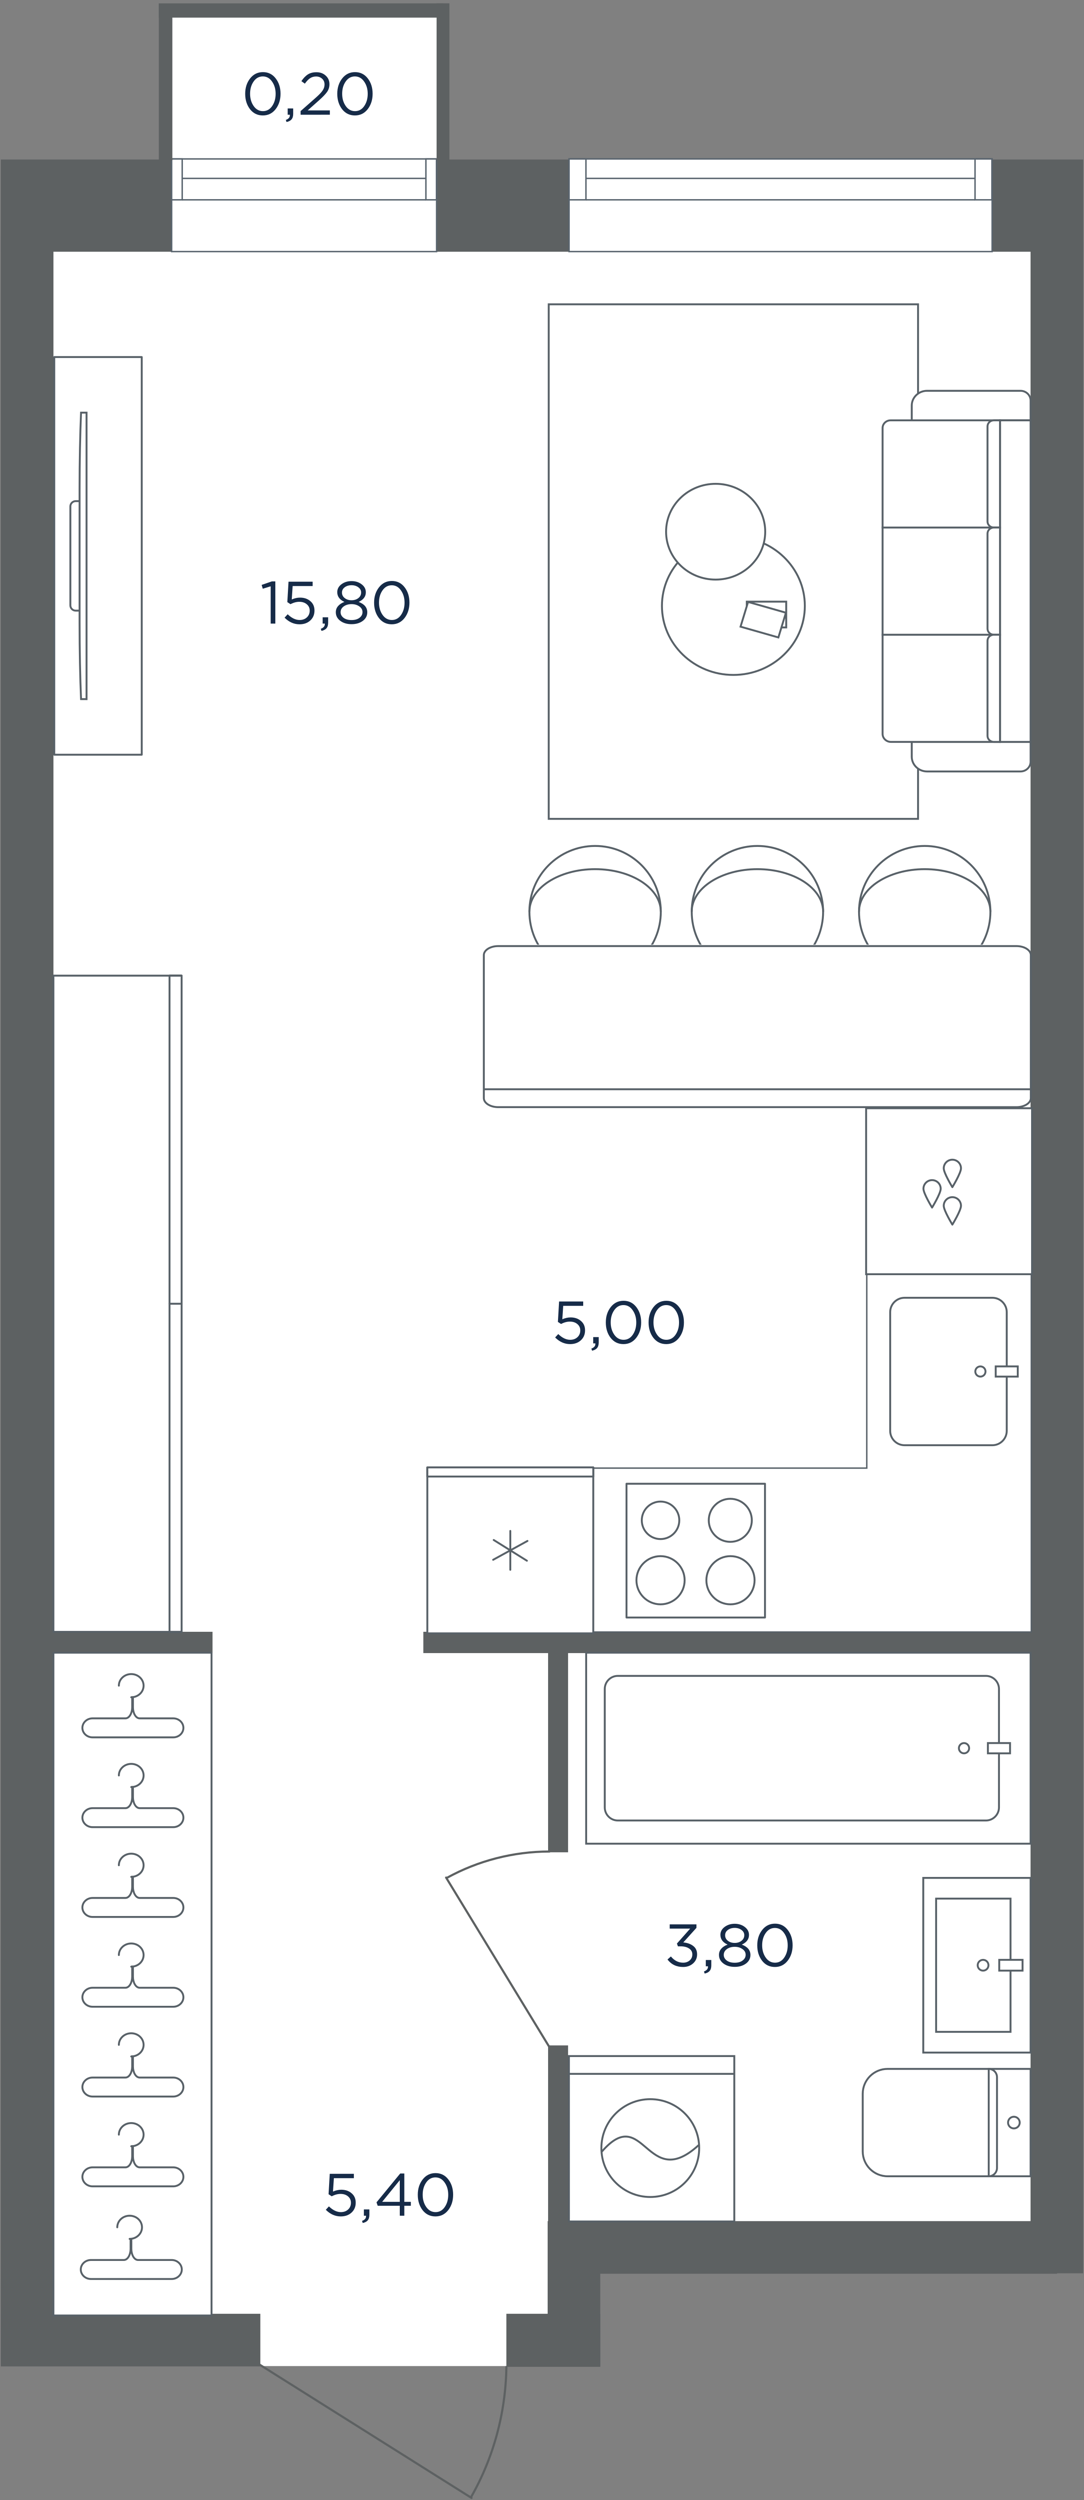 <svg fill="none" height="1754" viewBox="0 0 761 1754" width="761" xmlns="http://www.w3.org/2000/svg" xmlns:xlink="http://www.w3.org/1999/xlink"><rect x="0" y="0" width="761" height="1754" fill="#808080" stroke="none"/><clipPath id="a"><path d="m.5.5h760v1753h-760z"/></clipPath><g clip-path="url(#a)"><path d="m744 1072v-372.5-558.5l-102.5-29h-186l-66.5 29-78-.499 1-130h-195l-2 130.499h-93.5v305.501l0 1121.999-11.5 87 172.5 4.5h174.5l47-14.5v-57.5l340-6.5z" fill="#fff"/><path d="m121 111.923h-120.402l0 64.69h120.402z" fill="#5d6162"/><path d="m399.5 111.923h-93.002v64.69h93.002z" fill="#5d6162"/><path d="m760.402 111.923h-63.902v64.69h63.902z" fill="#5d6162"/><path d="m37.52 165.323h-36.922l0 1494.897h36.922z" fill="#5d6162"/><path clip-rule="evenodd" d="m.596 1623.3h182.17v36.92h-182.17" fill="#5d6162" fill-rule="evenodd"/><path d="m421.391 1558.3h-36.923v101.92h36.923z" fill="#5d6162"/><path d="m421.391 1623.3h-65.911v37.22h65.911z" fill="#5d6162"/><path clip-rule="evenodd" d="m742.094 1595.22h-337.793v-36.92h337.793" fill="#5d6162" fill-rule="evenodd"/><path d="m760.402 169.9h-36.922v1425.02h36.922z" fill="#5d6162"/><path d="m726.531 1144.83h-429.336v14.95h429.336z" fill="#5d6162"/><path d="m149.203 1144.83h-119.616v14.95h119.616z" fill="#5d6162"/><path d="m398.809 1144.83h-14.037v154.71h14.037z" fill="#5d6162"/><path d="m398.809 1435.02h-14.037v154.71h14.037z" fill="#5d6162"/><path clip-rule="evenodd" d="m723.499 1159.5h-311.999v134h311.999z" fill="#fff" fill-rule="evenodd"/><path d="m723.499 1159.5h-311.999v134h311.999z" stroke="#586168" stroke-miterlimit="22.926" stroke-width="1.333"/><path clip-rule="evenodd" d="m692.155 1175.77h-258.442c-5.037 0-9.154 4.13-9.154 9.18v83.1c0 5.05 4.117 9.18 9.154 9.18h258.442c5.033 0 9.154-4.13 9.154-9.18v-83.1c0-5.05-4.121-9.18-9.154-9.18z" fill="#fff" fill-rule="evenodd"/><path d="m692.155 1175.77h-258.442c-5.037 0-9.154 4.13-9.154 9.18v83.1c0 5.05 4.117 9.18 9.154 9.18h258.442c5.033 0 9.154-4.13 9.154-9.18v-83.1c0-5.05-4.121-9.18-9.154-9.18z" stroke="#586168" stroke-miterlimit="22.926" stroke-width="1.333"/><path clip-rule="evenodd" d="m693.531 1222.9v7.21h15.552v-7.21z" fill="#fff" fill-rule="evenodd"/><path d="m693.531 1222.9v7.21h15.552v-7.21z" stroke="#586168" stroke-miterlimit="22.926" stroke-width="1.333"/><path clip-rule="evenodd" d="m676.766 1222.9c-1.985 0-3.594 1.61-3.594 3.6s1.609 3.61 3.594 3.61 3.594-1.62 3.594-3.61-1.609-3.6-3.594-3.6z" fill="#fff" fill-rule="evenodd"/><path d="m676.766 1222.9c-1.985 0-3.594 1.61-3.594 3.6s1.609 3.61 3.594 3.61 3.594-1.62 3.594-3.61-1.609-3.6-3.594-3.6z" stroke="#586168" stroke-miterlimit="22.926" stroke-width="1.333"/><path d="m724 778.002-115.5-.002.001 251.5v.5h-.5-307.001v115h423.001z" fill="#fff" stroke="#586168"/><path d="m416.501 1145.92h-116.501v-116.42h116.501z" fill="#fff"/><path d="m416.501 1145.92h-116.501v-116.42h116.501z" stroke="#586168" stroke-linecap="round" stroke-linejoin="round" stroke-miterlimit="22.926" stroke-width="1.333"/><path d="m416.501 1035.91h-116.501v-6.41h116.501z" fill="#fff"/><path d="m416.501 1035.91h-116.501v-6.41h116.501z" stroke="#586168" stroke-linecap="round" stroke-linejoin="round" stroke-miterlimit="22.926" stroke-width="1.333"/><path d="m346.598 1080.43 23.31 14.55" stroke="#586168" stroke-linecap="round" stroke-linejoin="round" stroke-miterlimit="22.926" stroke-width="1.333"/><path d="m370.293 1081.1-24.09 13.22" stroke="#586168" stroke-linecap="round" stroke-linejoin="round" stroke-miterlimit="22.926" stroke-width="1.333"/><path d="m358.25 1101.35v-27.28" stroke="#586168" stroke-linecap="round" stroke-linejoin="round" stroke-miterlimit="22.926" stroke-width="1.333"/><path clip-rule="evenodd" d="m537.045 1040.96h-97.221v93.86h97.221z" fill="#fff" fill-rule="evenodd"/><path d="m537.045 1040.96h-97.221v93.86h97.221z" stroke="#586168" stroke-linecap="round" stroke-linejoin="round" stroke-miterlimit="22.926" stroke-width="1.333"/><path clip-rule="evenodd" d="m512.686 1051.52c-8.323 0-15.112 6.78-15.112 15.1s6.789 15.11 15.112 15.11c8.325 0 15.114-6.79 15.114-15.11s-6.789-15.1-15.114-15.1z" fill="#fff" fill-rule="evenodd"/><path d="m512.686 1051.52c-8.323 0-15.112 6.78-15.112 15.1s6.789 15.11 15.112 15.11c8.325 0 15.114-6.79 15.114-15.11s-6.789-15.1-15.114-15.1z" stroke="#586168" stroke-linecap="round" stroke-linejoin="round" stroke-miterlimit="22.926" stroke-width="1.333"/><path clip-rule="evenodd" d="m463.717 1091.76c-9.316 0-16.916 7.59-16.916 16.9 0 9.32 7.6 16.91 16.916 16.91s16.917-7.59 16.917-16.91c0-9.31-7.601-16.9-16.917-16.9z" fill="#fff" fill-rule="evenodd"/><path d="m463.717 1091.76c-9.316 0-16.916 7.59-16.916 16.9 0 9.32 7.6 16.91 16.916 16.91s16.917-7.59 16.917-16.91c0-9.31-7.601-16.9-16.917-16.9z" stroke="#586168" stroke-linecap="round" stroke-linejoin="round" stroke-miterlimit="22.926" stroke-width="1.333"/><path clip-rule="evenodd" d="m463.716 1053.47c-7.25 0-13.165 5.91-13.165 13.15 0 7.25 5.915 13.16 13.165 13.16s13.165-5.91 13.165-13.16c0-7.24-5.915-13.15-13.165-13.15z" fill="#fff" fill-rule="evenodd"/><path d="m463.716 1053.47c-7.25 0-13.165 5.91-13.165 13.15 0 7.25 5.915 13.16 13.165 13.16s13.165-5.91 13.165-13.16c0-7.24-5.915-13.15-13.165-13.15z" stroke="#586168" stroke-linecap="round" stroke-linejoin="round" stroke-miterlimit="22.926" stroke-width="1.333"/><path clip-rule="evenodd" d="m512.816 1091.76c-9.317 0-16.918 7.59-16.918 16.9 0 9.32 7.601 16.91 16.918 16.91s16.916-7.59 16.916-16.91c0-9.31-7.599-16.9-16.916-16.9z" fill="#fff" fill-rule="evenodd"/><path d="m512.816 1091.76c-9.317 0-16.918 7.59-16.918 16.9 0 9.32 7.601 16.91 16.918 16.91s16.916-7.59 16.916-16.91c0-9.31-7.599-16.9-16.916-16.9z" stroke="#586168" stroke-linecap="round" stroke-linejoin="round" stroke-miterlimit="22.926" stroke-width="1.333"/><path clip-rule="evenodd" d="m724.528 777.528h-116.485v116.429h116.485z" fill="#fff" fill-rule="evenodd"/><path d="m724.528 777.528h-116.485v116.429h116.485z" stroke="#586168" stroke-miterlimit="22.926" stroke-width="1.333"/><path d="m660.399 833.999c0-3.344-2.711-6.049-6.056-6.049-3.343 0-6.054 2.705-6.054 6.049 0 3.339 6.054 13.224 6.054 13.224s6.056-9.885 6.056-13.224z" fill="#fff"/><path d="m660.399 833.999c0-3.344-2.711-6.049-6.056-6.049-3.343 0-6.054 2.705-6.054 6.049 0 3.339 6.054 13.224 6.054 13.224s6.056-9.885 6.056-13.224z" stroke="#586168" stroke-linecap="round" stroke-linejoin="round" stroke-miterlimit="22.926" stroke-width="1.333"/><path d="m674.641 819.669c0-3.344-2.711-6.049-6.058-6.049-3.341 0-6.052 2.705-6.052 6.049s6.052 13.224 6.052 13.224 6.058-9.88 6.058-13.224z" fill="#fff"/><path d="m674.641 819.669c0-3.344-2.711-6.049-6.058-6.049-3.341 0-6.052 2.705-6.052 6.049s6.052 13.224 6.052 13.224 6.058-9.88 6.058-13.224z" stroke="#586168" stroke-linecap="round" stroke-linejoin="round" stroke-miterlimit="22.926" stroke-width="1.333"/><path d="m674.641 845.951c0-3.343-2.711-6.049-6.056-6.049-3.343 0-6.054 2.706-6.054 6.049 0 3.339 6.054 13.224 6.054 13.224s6.056-9.885 6.056-13.224z" fill="#fff"/><path d="m674.641 845.951c0-3.343-2.711-6.049-6.056-6.049-3.343 0-6.054 2.706-6.054 6.049 0 3.339 6.054 13.224 6.054 13.224s6.056-9.885 6.056-13.224z" stroke="#586168" stroke-linecap="round" stroke-linejoin="round" stroke-miterlimit="22.926" stroke-width="1.333"/><path d="m634.994 910.5h61.704c5.532 0 10.056 4.523 10.056 10.055v83.335c0 5.53-4.524 10.05-10.056 10.05h-61.704c-5.534 0-10.058-4.52-10.058-10.05v-83.335c0-5.532 4.524-10.055 10.058-10.055z" fill="#fff" stroke="#586168" stroke-miterlimit="22.926" stroke-width="1.333"/><path clip-rule="evenodd" d="m684.691 962.22c0-1.974 1.604-3.578 3.58-3.578 1.977 0 3.581 1.604 3.581 3.578s-1.604 3.578-3.581 3.578c-1.976 0-3.58-1.604-3.58-3.578z" fill="#fff" fill-rule="evenodd"/><path d="m684.691 962.22c0-1.974 1.604-3.578 3.58-3.578 1.977 0 3.581 1.604 3.581 3.578s-1.604 3.578-3.581 3.578c-1.976 0-3.58-1.604-3.58-3.578z" fill="#fff" stroke="#586168" stroke-miterlimit="22.926" stroke-width="1.333"/><path clip-rule="evenodd" d="m699.013 965.798v-7.156h15.487v7.156z" fill="#fff" fill-rule="evenodd"/><path d="m699.013 965.798v-7.156h15.487v7.156z" fill="#fff" stroke="#586168" stroke-miterlimit="22.926" stroke-width="1.333"/><path clip-rule="evenodd" d="m385.217 213.5v361h259.283v-361z" fill="#fff" fill-rule="evenodd"/><path d="m385.217 213.5v361h259.283v-361z" stroke="#586168" stroke-miterlimit="22.926" stroke-width="1.333"/><path clip-rule="evenodd" d="m723.5 534.432v-13.926h-83.427v10.367c0 5.703 4.83 10.367 10.737 10.367h65.64c3.876 0 7.05-3.062 7.05-6.808z" fill="#fff" fill-rule="evenodd"/><path d="m723.5 534.432v-13.926h-83.427v10.367c0 5.703 4.83 10.367 10.737 10.367h65.64c3.876 0 7.05-3.062 7.05-6.808z" stroke="#586168" stroke-miterlimit="22.926" stroke-width="1.333"/><path clip-rule="evenodd" d="m702.023 520.507v-75.197h-82.421v69.563c0 3.102 2.626 5.634 5.836 5.634z" fill="#fff" fill-rule="evenodd"/><path d="m702.023 520.507v-75.197h-82.421v69.563c0 3.102 2.626 5.634 5.836 5.634z" stroke="#586168" stroke-miterlimit="22.926" stroke-width="1.333"/><path clip-rule="evenodd" d="m702.023 445.308v-75.2h-82.421v75.2z" fill="#fff" fill-rule="evenodd"/><path d="m702.023 445.308v-75.2h-82.421v75.2z" stroke="#586168" stroke-miterlimit="22.926" stroke-width="1.333"/><path clip-rule="evenodd" d="m702.023 370.108v-75.199h-76.859c-3.058 0-5.562 2.415-5.562 5.37v69.829z" fill="#fff" fill-rule="evenodd"/><path d="m702.023 370.108v-75.199h-76.859c-3.058 0-5.562 2.415-5.562 5.37v69.829z" stroke="#586168" stroke-miterlimit="22.926" stroke-width="1.333"/><path clip-rule="evenodd" d="m723.5 294.91v-13.924c0-3.746-3.174-6.81-7.053-6.81h-65.637c-5.907 0-10.737 4.663-10.737 10.366v10.368z" fill="#fff" fill-rule="evenodd"/><path d="m723.5 294.91v-13.924c0-3.746-3.174-6.81-7.053-6.81h-65.637c-5.907 0-10.737 4.663-10.737 10.366v10.368z" stroke="#586168" stroke-miterlimit="22.926" stroke-width="1.333"/><path clip-rule="evenodd" d="m702.027 520.505h21.473v-225.596h-21.473z" fill="#fff" fill-rule="evenodd"/><path d="m702.027 520.505h21.473v-225.596h-21.473z" stroke="#586168" stroke-miterlimit="22.926" stroke-width="1.333"/><path clip-rule="evenodd" d="m702.023 370.108v-75.199h-4.382c-2.41 0-4.379 1.903-4.379 4.231v66.736c0 2.329 1.969 4.232 4.379 4.232z" fill="#fff" fill-rule="evenodd"/><path d="m702.023 370.108v-75.199h-4.382c-2.41 0-4.379 1.903-4.379 4.231v66.736c0 2.329 1.969 4.232 4.379 4.232z" stroke="#586168" stroke-miterlimit="22.926" stroke-width="1.333"/><path clip-rule="evenodd" d="m702.023 445.308v-75.2h-4.382c-2.41 0-4.379 1.904-4.379 4.231v66.738c0 2.327 1.969 4.231 4.379 4.231z" fill="#fff" fill-rule="evenodd"/><path d="m702.023 445.308v-75.2h-4.382c-2.41 0-4.379 1.904-4.379 4.231v66.738c0 2.327 1.969 4.231 4.379 4.231z" stroke="#586168" stroke-miterlimit="22.926" stroke-width="1.333"/><path clip-rule="evenodd" d="m702.023 520.507v-75.197h-4.382c-2.41 0-4.379 1.903-4.379 4.231v66.738c0 2.327 1.969 4.228 4.379 4.228z" fill="#fff" fill-rule="evenodd"/><path d="m702.023 520.507v-75.197h-4.382c-2.41 0-4.379 1.903-4.379 4.231v66.738c0 2.327 1.969 4.228 4.379 4.228z" stroke="#586168" stroke-miterlimit="22.926" stroke-width="1.333"/><path clip-rule="evenodd" d="m464.702 425.086c0 26.748 22.456 48.431 50.157 48.431 27.705 0 50.161-21.683 50.161-48.431s-22.456-48.432-50.161-48.432c-27.701 0-50.157 21.684-50.157 48.432z" fill="#fff" fill-rule="evenodd"/><path d="m464.702 425.086c0 26.748 22.456 48.431 50.157 48.431 27.705 0 50.161-21.683 50.161-48.431s-22.456-48.432-50.161-48.432c-27.701 0-50.157 21.684-50.157 48.432z" stroke="#586168" stroke-miterlimit="22.926" stroke-width="1.333"/><path clip-rule="evenodd" d="m467.612 373.035c0 18.555 15.579 33.597 34.794 33.597 19.217 0 34.793-15.042 34.793-33.597 0-18.553-15.576-33.596-34.793-33.596-19.215 0-34.794 15.043-34.794 33.596z" fill="#fff" fill-rule="evenodd"/><path d="m467.612 373.035c0 18.555 15.579 33.597 34.794 33.597 19.217 0 34.793-15.042 34.793-33.597 0-18.553-15.576-33.596-34.793-33.596-19.215 0-34.794 15.043-34.794 33.596z" stroke="#586168" stroke-miterlimit="22.926" stroke-width="1.333"/><path d="m524.258 422.1v18.095h27.695v-18.095z" stroke="#586168" stroke-miterlimit="22.926" stroke-width="1.333"/><path clip-rule="evenodd" d="m525.178 422.308-5.297 17.354 26.564 7.563 5.297-17.355z" fill="#fff" fill-rule="evenodd"/><path d="m525.178 422.308-5.297 17.354 26.564 7.563 5.297-17.355z" stroke="#586168" stroke-miterlimit="22.926" stroke-width="1.333"/><path clip-rule="evenodd" d="m99.5 250.5h-61.403l0 279h61.403z" fill="#fff" fill-rule="evenodd"/><path d="m99.5 250.5h-61.403l0 279h61.403z" stroke="#586168" stroke-linecap="round" stroke-linejoin="round" stroke-miterlimit="22.926" stroke-width="1.333"/><path d="m56.789 428.408h-3.697c-2.033 0-3.693-1.659-3.693-3.691l-0-69.441c0-2.029 1.66-3.688 3.693-3.688h3.697z" stroke="#586168" stroke-miterlimit="22.926" stroke-width="1.333"/><path d="m55.864 343.204c0-19.971.385-38.482 1.026-53.694l3.863-.015v201.011l-3.863-.023c-.641-15.185-1.026-33.719-1.026-53.686z" fill="#fff"/><path d="m55.864 343.204c0-19.971.385-38.482 1.026-53.694l3.863-.015v201.011l-3.863-.023c-.641-15.185-1.026-33.719-1.026-53.686z" stroke="#586168" stroke-miterlimit="10" stroke-width="1.333"/><path d="m696.5 111.5v65h-297v-65z" style="fill-rule:evenodd;clip-rule:evenodd;fill:#fff;stroke:#5a656f;stroke-width:1;stroke-miterlimit:22.926"/><path d="m399.5 111.509v28.692h11.844v-28.692z" fill="#fff" stroke="#5a656f" stroke-miterlimit="22.926" stroke-width="1"/><path d="m411.336 140.201h273.199" stroke="#5a656f" stroke-miterlimit="22.926" stroke-width="1"/><path d="m411.336 125.16h273.199" stroke="#5a656f" stroke-miterlimit="22.926" stroke-width="1"/><path d="m684.512 111.509v28.692h11.844v-28.692z" fill="#fff" stroke="#5a656f" stroke-miterlimit="22.926" stroke-width="1"/><path clip-rule="evenodd" d="m648.164 1440.05v-122.55h75.335v122.55z" fill="#fff" fill-rule="evenodd"/><path d="m648.164 1440.05v-122.55h75.335v122.55z" stroke="#586168" stroke-miterlimit="22.926" stroke-width="1.333"/><path clip-rule="evenodd" d="m657.18 1425.51v-93.48h52.236v93.48z" fill="#fff" fill-rule="evenodd"/><path d="m657.18 1425.51v-93.48h52.236v93.48z" stroke="#586168" stroke-miterlimit="22.926" stroke-width="1.333"/><path clip-rule="evenodd" d="m686.359 1378.77c0-2.09 1.701-3.78 3.788-3.78 2.091 0 3.782 1.69 3.782 3.78s-1.691 3.79-3.782 3.79c-2.087 0-3.788-1.7-3.788-3.79z" fill="#fff" fill-rule="evenodd"/><path d="m686.359 1378.77c0-2.09 1.701-3.78 3.788-3.78 2.091 0 3.782 1.69 3.782 3.78s-1.691 3.79-3.782 3.79c-2.087 0-3.788-1.7-3.788-3.79z" stroke="#586168" stroke-miterlimit="22.926" stroke-width="1.333"/><path clip-rule="evenodd" d="m701.496 1382.56v-7.57h16.367v7.57z" fill="#fff" fill-rule="evenodd"/><path d="m701.496 1382.56v-7.57h16.367v7.57z" stroke="#586168" stroke-miterlimit="22.926" stroke-width="1.333"/><path d="m723.5 1526.83h-100.388c-9.651 0-17.46-7.83-17.46-17.47v-40.39c0-9.66 7.809-17.47 17.46-17.47h17.464 18.37 64.554z" fill="#fff"/><path d="m723.5 1526.83h-100.388c-9.651 0-17.46-7.83-17.46-17.47v-40.39c0-9.66 7.809-17.47 17.46-17.47h17.464 18.37 64.554z" stroke="#586168" stroke-miterlimit="10" stroke-width="1.333"/><path d="m694.113 1451.5c3.217 0 5.81 2.6 5.81 5.83v6.72 6.72 36.77 6.74 6.72c0 3.21-2.593 5.83-5.81 5.83z" fill="#fff"/><path d="m694.113 1451.5c3.217 0 5.81 2.6 5.81 5.83v6.72 6.72 36.77 6.74 6.72c0 3.21-2.593 5.83-5.81 5.83z" stroke="#586168" stroke-miterlimit="10" stroke-width="1.333"/><path clip-rule="evenodd" d="m707.68 1489.16c0 2.27 1.832 4.1 4.094 4.1s4.099-1.83 4.099-4.1c0-2.26-1.837-4.1-4.099-4.1s-4.094 1.84-4.094 4.1z" fill="#fff" fill-rule="evenodd"/><path d="m707.68 1489.16c0 2.27 1.832 4.1 4.094 4.1s4.099-1.83 4.099-4.1c0-2.26-1.837-4.1-4.099-4.1s-4.094 1.84-4.094 4.1z" stroke="#586168" stroke-miterlimit="22.926" stroke-width="1.333"/><path clip-rule="evenodd" d="m399.398 1558.54h116.102v-116.04h-116.102z" fill="#fff" fill-rule="evenodd"/><path d="m399.398 1558.54h116.102v-116.04h-116.102z" stroke="#586168" stroke-miterlimit="22.926" stroke-width="1.333"/><path clip-rule="evenodd" d="m456.515 1541.37c18.96 0 34.331-15.36 34.331-34.31 0-18.96-15.371-34.32-34.331-34.32-18.961 0-34.331 15.36-34.331 34.32 0 18.95 15.371 34.31 34.331 34.31z" fill="#fff" fill-rule="evenodd"/><path d="m456.515 1541.37c18.96 0 34.331-15.36 34.331-34.31 0-18.96-15.371-34.32-34.331-34.32-18.961 0-34.331 15.36-34.331 34.32 0 18.95 15.371 34.31 34.331 34.31z" stroke="#586168" stroke-miterlimit="22.926" stroke-width="1.333"/><path d="m399.398 1454.98h116.102" stroke="#586168" stroke-miterlimit="22.926" stroke-width="1.333"/><path d="m422.629 1509.41c29.635-34.03 31.244 28.99 67.77-4.35" stroke="#586168" stroke-linecap="round" stroke-linejoin="round" stroke-miterlimit="22.926" stroke-width="1.333"/><path d="m385.755 1298.99c-25.294.03-50.117 6.4-71.986 18.46m71.797 118.55-72.395-118.73" stroke="#5d6162" stroke-linecap="round" stroke-linejoin="round" stroke-miterlimit="3" stroke-width="1.5"/><path d="m355.5 1660.62c-.478 32.13-8.992 63.55-24.692 91.12m-149.308-93.24 149.527 94" stroke="#5d6162" stroke-linecap="round" stroke-linejoin="round" stroke-miterlimit="3" stroke-width="1.5"/><path d="m193.505 76.59c-2.296 2.94-5.292 4.41-8.988 4.41s-6.692-1.456-8.988-4.368c-2.268-2.94-3.402-6.552-3.402-10.836 0-4.228 1.148-7.812 3.444-10.752 2.324-2.968 5.334-4.452 9.03-4.452s6.678 1.47 8.946 4.41c2.268 2.912 3.402 6.51 3.402 10.794 0 4.228-1.148 7.826-3.444 10.794zm-15.414-2.184c1.68 2.38 3.85 3.57 6.51 3.57s4.802-1.176 6.426-3.528c1.652-2.38 2.478-5.264 2.478-8.652 0-3.332-.84-6.188-2.52-8.568-1.652-2.408-3.808-3.612-6.468-3.612s-4.816 1.19-6.468 3.57c-1.652 2.352-2.478 5.222-2.478 8.61 0 3.332.84 6.202 2.52 8.61zm23.072 11.214-.504-1.47c1.876-.7 2.814-1.778 2.814-3.234v-.42h-1.512v-4.41h3.864v3.78c0 1.68-.378 2.968-1.134 3.864-.728.896-1.904 1.526-3.528 1.89zm9.874-5.124v-2.562l10.668-9.408c2.296-2.016 3.892-3.696 4.788-5.04s1.344-2.744 1.344-4.2c0-1.68-.574-3.038-1.722-4.074s-2.548-1.554-4.2-1.554c-1.596 0-3.01.406-4.242 1.218-1.204.812-2.422 2.086-3.654 3.822l-2.436-1.764c1.428-2.128 2.94-3.696 4.536-4.704 1.596-1.036 3.612-1.554 6.048-1.554 2.632 0 4.802.798 6.51 2.394 1.736 1.568 2.604 3.57 2.604 6.006 0 2.016-.546 3.808-1.638 5.376s-3.024 3.584-5.796 6.048l-7.854 6.972h15.582v3.024zm47.109-3.906c-2.296 2.94-5.292 4.41-8.988 4.41s-6.692-1.456-8.988-4.368c-2.268-2.94-3.402-6.552-3.402-10.836 0-4.228 1.148-7.812 3.444-10.752 2.324-2.968 5.334-4.452 9.03-4.452s6.678 1.47 8.946 4.41c2.268 2.912 3.402 6.51 3.402 10.794 0 4.228-1.148 7.826-3.444 10.794zm-15.414-2.184c1.68 2.38 3.85 3.57 6.51 3.57s4.802-1.176 6.426-3.528c1.652-2.38 2.478-5.264 2.478-8.652 0-3.332-.84-6.188-2.52-8.568-1.652-2.408-3.808-3.612-6.468-3.612s-4.816 1.19-6.468 3.57c-1.652 2.352-2.478 5.222-2.478 8.61 0 3.332.84 6.202 2.52 8.61z" fill="#162b48"/><path d="m190.018 437.5v-26.166l-5.544 1.722-.798-2.688 7.182-2.478h2.436v29.61zm20.261.504c-3.892 0-7.392-1.554-10.5-4.662l2.184-2.394c2.772 2.688 5.558 4.032 8.358 4.032 2.1 0 3.808-.616 5.124-1.848s1.974-2.814 1.974-4.746c0-1.82-.686-3.304-2.058-4.452-1.344-1.148-3.094-1.722-5.25-1.722-2.016 0-4.074.56-6.174 1.68l-2.226-1.47.84-14.322h16.926v3.066h-14.028l-.63 9.408c1.988-.868 3.92-1.302 5.796-1.302 2.94 0 5.362.826 7.266 2.478 1.932 1.624 2.898 3.822 2.898 6.594 0 2.856-.98 5.18-2.94 6.972s-4.48 2.688-7.56 2.688zm15.427 4.62-.504-1.47c1.876-.7 2.814-1.778 2.814-3.234v-.42h-1.512v-4.41h3.864v3.78c0 1.68-.378 2.968-1.134 3.864-.728.896-1.904 1.526-3.528 1.89zm28.984-7.014c-2.1 1.54-4.732 2.31-7.896 2.31s-5.796-.784-7.896-2.352-3.15-3.584-3.15-6.048c0-1.68.546-3.136 1.638-4.368s2.562-2.184 4.41-2.856c-3.36-1.54-5.04-3.822-5.04-6.846 0-2.212.98-4.06 2.94-5.544 1.988-1.484 4.354-2.226 7.098-2.226s5.096.742 7.056 2.226c1.988 1.484 2.982 3.36 2.982 5.628 0 2.968-1.68 5.222-5.04 6.762 4.032 1.512 6.048 3.934 6.048 7.266 0 2.464-1.05 4.48-3.15 6.048zm-12.684-16.002c1.288 1.008 2.884 1.512 4.788 1.512s3.5-.504 4.788-1.512 1.932-2.324 1.932-3.948c0-1.456-.644-2.66-1.932-3.612-1.288-.98-2.884-1.47-4.788-1.47-1.932 0-3.542.49-4.83 1.47-1.26.952-1.89 2.184-1.89 3.696 0 1.568.644 2.856 1.932 3.864zm-.84 13.818c1.4 1.064 3.276 1.596 5.628 1.596s4.214-.532 5.586-1.596c1.4-1.064 2.1-2.394 2.1-3.99 0-1.624-.742-2.954-2.226-3.99-1.484-1.064-3.304-1.596-5.46-1.596-2.184 0-4.018.532-5.502 1.596-1.456 1.064-2.184 2.422-2.184 4.074 0 1.54.686 2.842 2.058 3.906zm42.836.168c-2.296 2.94-5.292 4.41-8.988 4.41s-6.692-1.456-8.988-4.368c-2.268-2.94-3.402-6.552-3.402-10.836 0-4.228 1.148-7.812 3.444-10.752 2.324-2.968 5.334-4.452 9.03-4.452s6.678 1.47 8.946 4.41c2.268 2.912 3.402 6.51 3.402 10.794 0 4.228-1.148 7.826-3.444 10.794zm-15.414-2.184c1.68 2.38 3.85 3.57 6.51 3.57s4.802-1.176 6.426-3.528c1.652-2.38 2.478-5.264 2.478-8.652 0-3.332-.84-6.188-2.52-8.568-1.652-2.408-3.808-3.612-6.468-3.612s-4.816 1.19-6.468 3.57c-1.652 2.352-2.478 5.222-2.478 8.61 0 3.332.84 6.202 2.52 8.61z" fill="#162b48"/><path d="m400.226 943.004c-3.892 0-7.392-1.554-10.5-4.662l2.184-2.394c2.772 2.688 5.558 4.032 8.358 4.032 2.1 0 3.808-.616 5.124-1.848s1.974-2.814 1.974-4.746c0-1.82-.686-3.304-2.058-4.452-1.344-1.148-3.094-1.722-5.25-1.722-2.016 0-4.074.56-6.174 1.68l-2.226-1.47.84-14.322h16.926v3.066h-14.028l-.63 9.408c1.988-.868 3.92-1.302 5.796-1.302 2.94 0 5.362.826 7.266 2.478 1.932 1.624 2.898 3.822 2.898 6.594 0 2.856-.98 5.18-2.94 6.972s-4.48 2.688-7.56 2.688zm15.427 4.62-.504-1.47c1.876-.7 2.814-1.778 2.814-3.234v-.42h-1.512v-4.41h3.864v3.78c0 1.68-.378 2.968-1.134 3.864-.728.896-1.904 1.526-3.528 1.89zm31.02-9.03c-2.296 2.94-5.292 4.41-8.988 4.41s-6.692-1.456-8.988-4.368c-2.268-2.94-3.402-6.552-3.402-10.836 0-4.228 1.148-7.812 3.444-10.752 2.324-2.968 5.334-4.452 9.03-4.452s6.678 1.47 8.946 4.41c2.268 2.912 3.402 6.51 3.402 10.794 0 4.228-1.148 7.826-3.444 10.794zm-15.414-2.184c1.68 2.38 3.85 3.57 6.51 3.57s4.802-1.176 6.426-3.528c1.652-2.38 2.478-5.264 2.478-8.652 0-3.332-.84-6.188-2.52-8.568-1.652-2.408-3.808-3.612-6.468-3.612s-4.816 1.19-6.468 3.57c-1.652 2.352-2.478 5.222-2.478 8.61 0 3.332.84 6.202 2.52 8.61zm45.438 2.184c-2.296 2.94-5.292 4.41-8.988 4.41s-6.692-1.456-8.988-4.368c-2.268-2.94-3.402-6.552-3.402-10.836 0-4.228 1.148-7.812 3.444-10.752 2.324-2.968 5.334-4.452 9.03-4.452s6.678 1.47 8.946 4.41c2.268 2.912 3.402 6.51 3.402 10.794 0 4.228-1.148 7.826-3.444 10.794zm-15.414-2.184c1.68 2.38 3.85 3.57 6.51 3.57s4.802-1.176 6.426-3.528c1.652-2.38 2.478-5.264 2.478-8.652 0-3.332-.84-6.188-2.52-8.568-1.652-2.408-3.808-3.612-6.468-3.612s-4.816 1.19-6.468 3.57c-1.652 2.352-2.478 5.222-2.478 8.61 0 3.332.84 6.202 2.52 8.61z" fill="#162b48"/><path d="m239.226 1555c-3.892 0-7.392-1.55-10.5-4.66l2.184-2.39c2.772 2.69 5.558 4.03 8.358 4.03 2.1 0 3.808-.62 5.124-1.85s1.974-2.81 1.974-4.74c0-1.82-.686-3.31-2.058-4.46-1.344-1.14-3.094-1.72-5.25-1.72-2.016 0-4.074.56-6.174 1.68l-2.226-1.47.84-14.32h16.926v3.07h-14.028l-.63 9.4c1.988-.86 3.92-1.3 5.796-1.3 2.94 0 5.362.83 7.266 2.48 1.932 1.62 2.898 3.82 2.898 6.59 0 2.86-.98 5.18-2.94 6.98-1.96 1.79-4.48 2.68-7.56 2.68zm15.427 4.62-.504-1.47c1.876-.7 2.814-1.77 2.814-3.23v-.42h-1.512v-4.41h3.864v3.78c0 1.68-.378 2.97-1.134 3.86-.728.9-1.904 1.53-3.528 1.89zm26.003-5.12v-6.97h-15.498l-.84-2.4 16.632-20.24h2.898v19.87h4.578v2.77h-4.578v6.97zm-12.348-9.74h12.348v-15.17zm46.363 5.83c-2.296 2.94-5.292 4.41-8.988 4.41s-6.692-1.45-8.988-4.36c-2.268-2.94-3.402-6.56-3.402-10.84 0-4.23 1.148-7.81 3.444-10.75 2.324-2.97 5.334-4.45 9.03-4.45s6.678 1.47 8.946 4.41c2.268 2.91 3.402 6.51 3.402 10.79 0 4.23-1.148 7.83-3.444 10.79zm-15.414-2.18c1.68 2.38 3.85 3.57 6.51 3.57s4.802-1.18 6.426-3.53c1.652-2.38 2.478-5.26 2.478-8.65 0-3.33-.84-6.19-2.52-8.57-1.652-2.41-3.808-3.61-6.468-3.61s-4.816 1.19-6.468 3.57c-1.652 2.35-2.478 5.22-2.478 8.61 0 3.33.84 6.2 2.52 8.61z" fill="#162b48"/><path d="m479.562 1380c-4.62 0-8.274-1.75-10.962-5.25l2.394-2.14c2.38 2.91 5.25 4.37 8.61 4.37 1.82 0 3.346-.53 4.578-1.6 1.232-1.06 1.848-2.46 1.848-4.2 0-1.79-.756-3.17-2.268-4.15-1.512-1.01-3.5-1.52-5.964-1.52h-1.89l-.672-1.97 9.282-10.46h-14.364v-2.98h18.774v2.44l-9.24 10.24c2.8.23 5.11 1.04 6.93 2.44 1.848 1.37 2.772 3.35 2.772 5.92 0 2.58-.952 4.71-2.856 6.39-1.876 1.65-4.2 2.47-6.972 2.47zm15.132 4.62-.504-1.47c1.876-.7 2.814-1.77 2.814-3.23v-.42h-1.512v-4.41h3.864v3.78c0 1.68-.378 2.97-1.134 3.86-.728.9-1.904 1.53-3.528 1.89zm28.985-7.01c-2.1 1.54-4.732 2.31-7.896 2.31s-5.796-.78-7.896-2.35-3.15-3.59-3.15-6.05c0-1.68.546-3.14 1.638-4.37s2.562-2.18 4.41-2.85c-3.36-1.54-5.04-3.83-5.04-6.85 0-2.21.98-4.06 2.94-5.54 1.988-1.49 4.354-2.23 7.098-2.23s5.096.74 7.056 2.23c1.988 1.48 2.982 3.36 2.982 5.62 0 2.97-1.68 5.23-5.04 6.77 4.032 1.51 6.048 3.93 6.048 7.26 0 2.47-1.05 4.48-3.15 6.05zm-12.684-16c1.288 1.01 2.884 1.51 4.788 1.51s3.5-.5 4.788-1.51 1.932-2.33 1.932-3.95c0-1.46-.644-2.66-1.932-3.61-1.288-.98-2.884-1.47-4.788-1.47-1.932 0-3.542.49-4.83 1.47-1.26.95-1.89 2.18-1.89 3.69 0 1.57.644 2.86 1.932 3.87zm-.84 13.82c1.4 1.06 3.276 1.59 5.628 1.59s4.214-.53 5.586-1.59c1.4-1.07 2.1-2.4 2.1-3.99 0-1.63-.742-2.96-2.226-3.99-1.484-1.07-3.304-1.6-5.46-1.6-2.184 0-4.018.53-5.502 1.6-1.456 1.06-2.184 2.42-2.184 4.07 0 1.54.686 2.84 2.058 3.91zm42.835.16c-2.296 2.94-5.292 4.41-8.988 4.41s-6.692-1.45-8.988-4.36c-2.268-2.94-3.402-6.56-3.402-10.84 0-4.23 1.148-7.81 3.444-10.75 2.324-2.97 5.334-4.45 9.03-4.45s6.678 1.47 8.946 4.41c2.268 2.91 3.402 6.51 3.402 10.79 0 4.23-1.148 7.83-3.444 10.79zm-15.414-2.18c1.68 2.38 3.85 3.57 6.51 3.57s4.802-1.18 6.426-3.53c1.652-2.38 2.478-5.26 2.478-8.65 0-3.33-.84-6.19-2.52-8.57-1.652-2.41-3.808-3.61-6.468-3.61s-4.816 1.19-6.468 3.57c-1.652 2.35-2.478 5.22-2.478 8.61 0 3.33.84 6.2 2.52 8.61z" fill="#162b48"/><path d="m306.5 111.5v65h-186v-65z" style="fill-rule:evenodd;clip-rule:evenodd;fill:#fff;stroke:#5a656f;stroke-width:1;stroke-miterlimit:22.926"/><path d="m120.5 111.509v28.692h7.417v-28.692z" fill="#fff" stroke="#5a656f" stroke-miterlimit="22.926" stroke-width="1"/><path d="m127.914 140.201h171.095" stroke="#5a656f" stroke-miterlimit="22.926" stroke-width="1"/><path d="m127.914 125.16h171.095" stroke="#5a656f" stroke-miterlimit="22.926" stroke-width="1"/><path d="m298.992 111.509v28.692h7.418v-28.692z" fill="#fff" stroke="#5a656f" stroke-miterlimit="22.926" stroke-width="1"/><path d="m315.5 2.33v110.17h-9v-110.17z" fill="#5d6162"/><path d="m121 2.5v110h-9.5v-110z" fill="#5d6162"/><path d="m311.186 2.352h-199.686v10.014h199.686z" fill="#5d6162"/><path clip-rule="evenodd" d="m37.5 1159.5v465h111v-465z" fill="#fff" fill-rule="evenodd"/><g stroke="#586168" stroke-width="1.333"><path d="m91.669 1570.75v7.13c0 3.92-1.937 7.69-4.739 7.69-2.803 0-6.152 0-6.152 0h-16.948c-3.919 0-7.118 3-7.118 6.67 0 3.66 3.199 6.66 7.118 6.66h56.682c3.915 0 7.118-3 7.118-6.66 0-3.67-3.203-6.67-7.118-6.67h-17.413s-3.349 0-6.152 0c-2.803 0-4.739-3.77-4.739-7.69s0-7.13 0-7.13z" stroke-miterlimit="22.926"/><path d="m82.32 1562.64c0-4.5 3.887-8.14 8.681-8.14 4.799 0 8.686 3.64 8.686 8.14 0 4.49-3.887 8.13-8.686 8.13" stroke-linecap="round" stroke-miterlimit="22.926"/><path d="m37.5 1159.5v465h111v-465z" stroke-linecap="round" stroke-linejoin="round" stroke-miterlimit="22.926"/><path d="m92.794 1190.75v7.13c0 3.92-1.937 7.69-4.739 7.69-2.803 0-6.152 0-6.152 0h-16.948c-3.919 0-7.118 3-7.118 6.67 0 3.66 3.199 6.66 7.118 6.66h56.682c3.915 0 7.118-3 7.118-6.66 0-3.67-3.203-6.67-7.118-6.67h-17.413s-3.349 0-6.152 0c-2.803 0-4.739-3.77-4.739-7.69s0-7.13 0-7.13z" stroke-miterlimit="22.926"/><path d="m83.441 1182.63c0-4.49 3.887-8.13 8.681-8.13 4.799 0 8.686 3.64 8.686 8.13 0 4.5-3.888 8.14-8.686 8.14" stroke-linecap="round" stroke-miterlimit="22.926"/><path d="m92.798 1253.75v7.13c0 3.92-1.937 7.69-4.739 7.69-2.803 0-6.152 0-6.152 0h-16.948c-3.919 0-7.118 3-7.118 6.67 0 3.66 3.199 6.66 7.118 6.66h56.682c3.915 0 7.118-3 7.118-6.66 0-3.67-3.203-6.67-7.118-6.67h-17.413s-3.349 0-6.152 0c-2.803 0-4.739-3.77-4.739-7.69s0-7.13 0-7.13z" stroke-miterlimit="22.926"/><path d="m83.445 1245.63c0-4.49 3.887-8.13 8.681-8.13 4.799 0 8.686 3.64 8.686 8.13 0 4.5-3.888 8.14-8.686 8.14" stroke-linecap="round" stroke-miterlimit="22.926"/><path d="m92.794 1316.75v7.13c0 3.92-1.937 7.69-4.739 7.69-2.803 0-6.152 0-6.152 0h-16.948c-3.919 0-7.118 3-7.118 6.67 0 3.66 3.199 6.66 7.118 6.66h56.682c3.915 0 7.118-3 7.118-6.66 0-3.67-3.203-6.67-7.118-6.67h-17.413s-3.349 0-6.152 0c-2.803 0-4.739-3.77-4.739-7.69s0-7.13 0-7.13z" stroke-miterlimit="22.926"/><path d="m83.441 1308.63c0-4.49 3.887-8.13 8.681-8.13 4.799 0 8.686 3.64 8.686 8.13 0 4.5-3.888 8.14-8.686 8.14" stroke-linecap="round" stroke-miterlimit="22.926"/><path d="m92.794 1379.75v7.13c0 3.92-1.937 7.69-4.739 7.69-2.803 0-6.152 0-6.152 0h-16.948c-3.919 0-7.118 3-7.118 6.67 0 3.66 3.199 6.66 7.118 6.66h56.682c3.915 0 7.118-3 7.118-6.66 0-3.67-3.203-6.67-7.118-6.67h-17.413s-3.349 0-6.152 0c-2.803 0-4.739-3.77-4.739-7.69s0-7.13 0-7.13z" stroke-miterlimit="22.926"/><path d="m83.441 1371.63c0-4.49 3.887-8.13 8.681-8.13 4.799 0 8.686 3.64 8.686 8.13 0 4.5-3.888 8.14-8.686 8.14" stroke-linecap="round" stroke-miterlimit="22.926"/><path d="m92.794 1442.75v7.13c0 3.92-1.937 7.69-4.739 7.69-2.803 0-6.152 0-6.152 0h-16.948c-3.919 0-7.118 3-7.118 6.67 0 3.66 3.199 6.66 7.118 6.66h56.682c3.915 0 7.118-3 7.118-6.66 0-3.67-3.203-6.67-7.118-6.67h-17.413s-3.349 0-6.152 0c-2.803 0-4.739-3.77-4.739-7.69s0-7.13 0-7.13z" stroke-miterlimit="22.926"/><path d="m83.441 1434.63c0-4.49 3.887-8.13 8.681-8.13 4.799 0 8.686 3.64 8.686 8.13 0 4.5-3.888 8.14-8.686 8.14" stroke-linecap="round" stroke-miterlimit="22.926"/><path d="m92.794 1505.75v7.13c0 3.92-1.937 7.69-4.739 7.69-2.803 0-6.152 0-6.152 0h-16.948c-3.919 0-7.118 3-7.118 6.67 0 3.66 3.199 6.66 7.118 6.66h56.682c3.915 0 7.118-3 7.118-6.66 0-3.67-3.203-6.67-7.118-6.67h-17.413s-3.349 0-6.152 0c-2.803 0-4.739-3.77-4.739-7.69s0-7.13 0-7.13z" stroke-miterlimit="22.926"/><path d="m83.441 1497.63c0-4.49 3.887-8.13 8.681-8.13 4.799 0 8.686 3.64 8.686 8.13 0 4.5-3.888 8.14-8.686 8.14" stroke-linecap="round" stroke-miterlimit="22.926"/></g><path clip-rule="evenodd" d="m127.191 1144.88h-89.692l0-460.38h89.692v139.69 180.98z" fill="#fff" fill-rule="evenodd"/><path d="m127.191 1144.88h-89.692l0-460.38h89.692v139.69 180.98z" stroke="#586168" stroke-linecap="round" stroke-linejoin="round" stroke-miterlimit="22.926" stroke-width="1.333"/><path clip-rule="evenodd" d="m127.5 1144.88h-8.487v-460.38h8.487v139.69z" fill="#fff" fill-rule="evenodd"/><path d="m127.5 1144.88h-8.487v-460.38h8.487v139.69zm0 0v-139.71" stroke="#586168" stroke-linecap="round" stroke-linejoin="round" stroke-miterlimit="22.926" stroke-width="1.333"/><path d="m119.013 1144.88h8.487" stroke="#586168" stroke-linecap="round" stroke-linejoin="round" stroke-miterlimit="22.926" stroke-width="1.333"/><path d="m119.013 1144.88h8.487" stroke="#586168" stroke-linecap="round" stroke-linejoin="round" stroke-miterlimit="22.926" stroke-width="1.333"/><path d="m119.013 914.688h8.487" stroke="#586168" stroke-linecap="round" stroke-linejoin="round" stroke-miterlimit="22.926" stroke-width="1.333"/><path d="m119.013 684.5h8.487" stroke="#586168" stroke-linecap="round" stroke-linejoin="round" stroke-miterlimit="22.926" stroke-width="1.333"/><path clip-rule="evenodd" d="m695.294 640.663c0-25.499-20.647-46.161-46.118-46.161-25.479 0-46.125 20.662-46.125 46.161 0 25.492 20.646 46.161 46.125 46.161 25.471 0 46.118-20.669 46.118-46.161z" fill="#fff" fill-rule="evenodd"/><path d="m695.294 639.663c0-25.499-20.647-46.161-46.118-46.161-25.479 0-46.125 20.662-46.125 46.161 0 25.492 20.646 46.161 46.125 46.161 25.471 0 46.118-20.669 46.118-46.161z" stroke="#586168" stroke-miterlimit="22.926" stroke-width="1.333"/><path d="m695.294 639.656c0-16.502-20.647-29.87-46.118-29.87-25.479 0-46.125 13.368-46.125 29.87" stroke="#586168" stroke-miterlimit="22.926" stroke-width="1.333"/><path clip-rule="evenodd" d="m577.86 640.663c0-25.499-20.654-46.161-46.126-46.161-25.471 0-46.125 20.662-46.125 46.161 0 25.492 20.654 46.161 46.125 46.161 25.472 0 46.126-20.669 46.126-46.161z" fill="#fff" fill-rule="evenodd"/><path d="m577.86 639.663c0-25.499-20.654-46.161-46.126-46.161-25.471 0-46.125 20.662-46.125 46.161 0 25.492 20.654 46.161 46.125 46.161 25.472 0 46.126-20.669 46.126-46.161z" stroke="#586168" stroke-miterlimit="22.926" stroke-width="1.333"/><path d="m577.86 639.656c0-16.502-20.654-29.87-46.126-29.87-25.471 0-46.125 13.368-46.125 29.87" stroke="#586168" stroke-miterlimit="22.926" stroke-width="1.333"/><path clip-rule="evenodd" d="m463.907 640.663c0-25.499-20.654-46.161-46.125-46.161-25.472 0-46.126 20.662-46.126 46.161 0 25.492 20.654 46.161 46.126 46.161 25.471 0 46.125-20.669 46.125-46.161z" fill="#fff" fill-rule="evenodd"/><path d="m463.907 639.663c0-25.499-20.654-46.161-46.125-46.161-25.472 0-46.126 20.662-46.126 46.161 0 25.492 20.654 46.161 46.126 46.161 25.471 0 46.125-20.669 46.125-46.161z" stroke="#586168" stroke-miterlimit="22.926" stroke-width="1.333"/><path d="m463.907 639.656c0-16.502-20.654-29.87-46.125-29.87-25.472 0-46.126 13.368-46.126 29.87" stroke="#586168" stroke-miterlimit="22.926" stroke-width="1.333"/><path clip-rule="evenodd" d="m723.66 769.421v-100.33c0-3.483-4.521-6.337-10.059-6.337h-363.875c-5.537 0-10.066 2.854-10.066 6.337v100.33c0 3.484 4.529 6.333 10.066 6.333h363.875c5.538 0 10.059-2.849 10.059-6.333z" fill="#fff" fill-rule="evenodd"/><path d="m723.66 770.421v-100.33c0-3.483-4.521-6.337-10.059-6.337h-363.875c-5.537 0-10.066 2.854-10.066 6.337v100.33c0 3.484 4.529 6.333 10.066 6.333h363.875c5.538 0 10.059-2.849 10.059-6.333z" stroke="#586168" stroke-miterlimit="22.926" stroke-width="1.333"/><path d="m723.998 764.207h-384.502" stroke="#586168" stroke-miterlimit="22.926" stroke-width="1.333"/></g></svg>